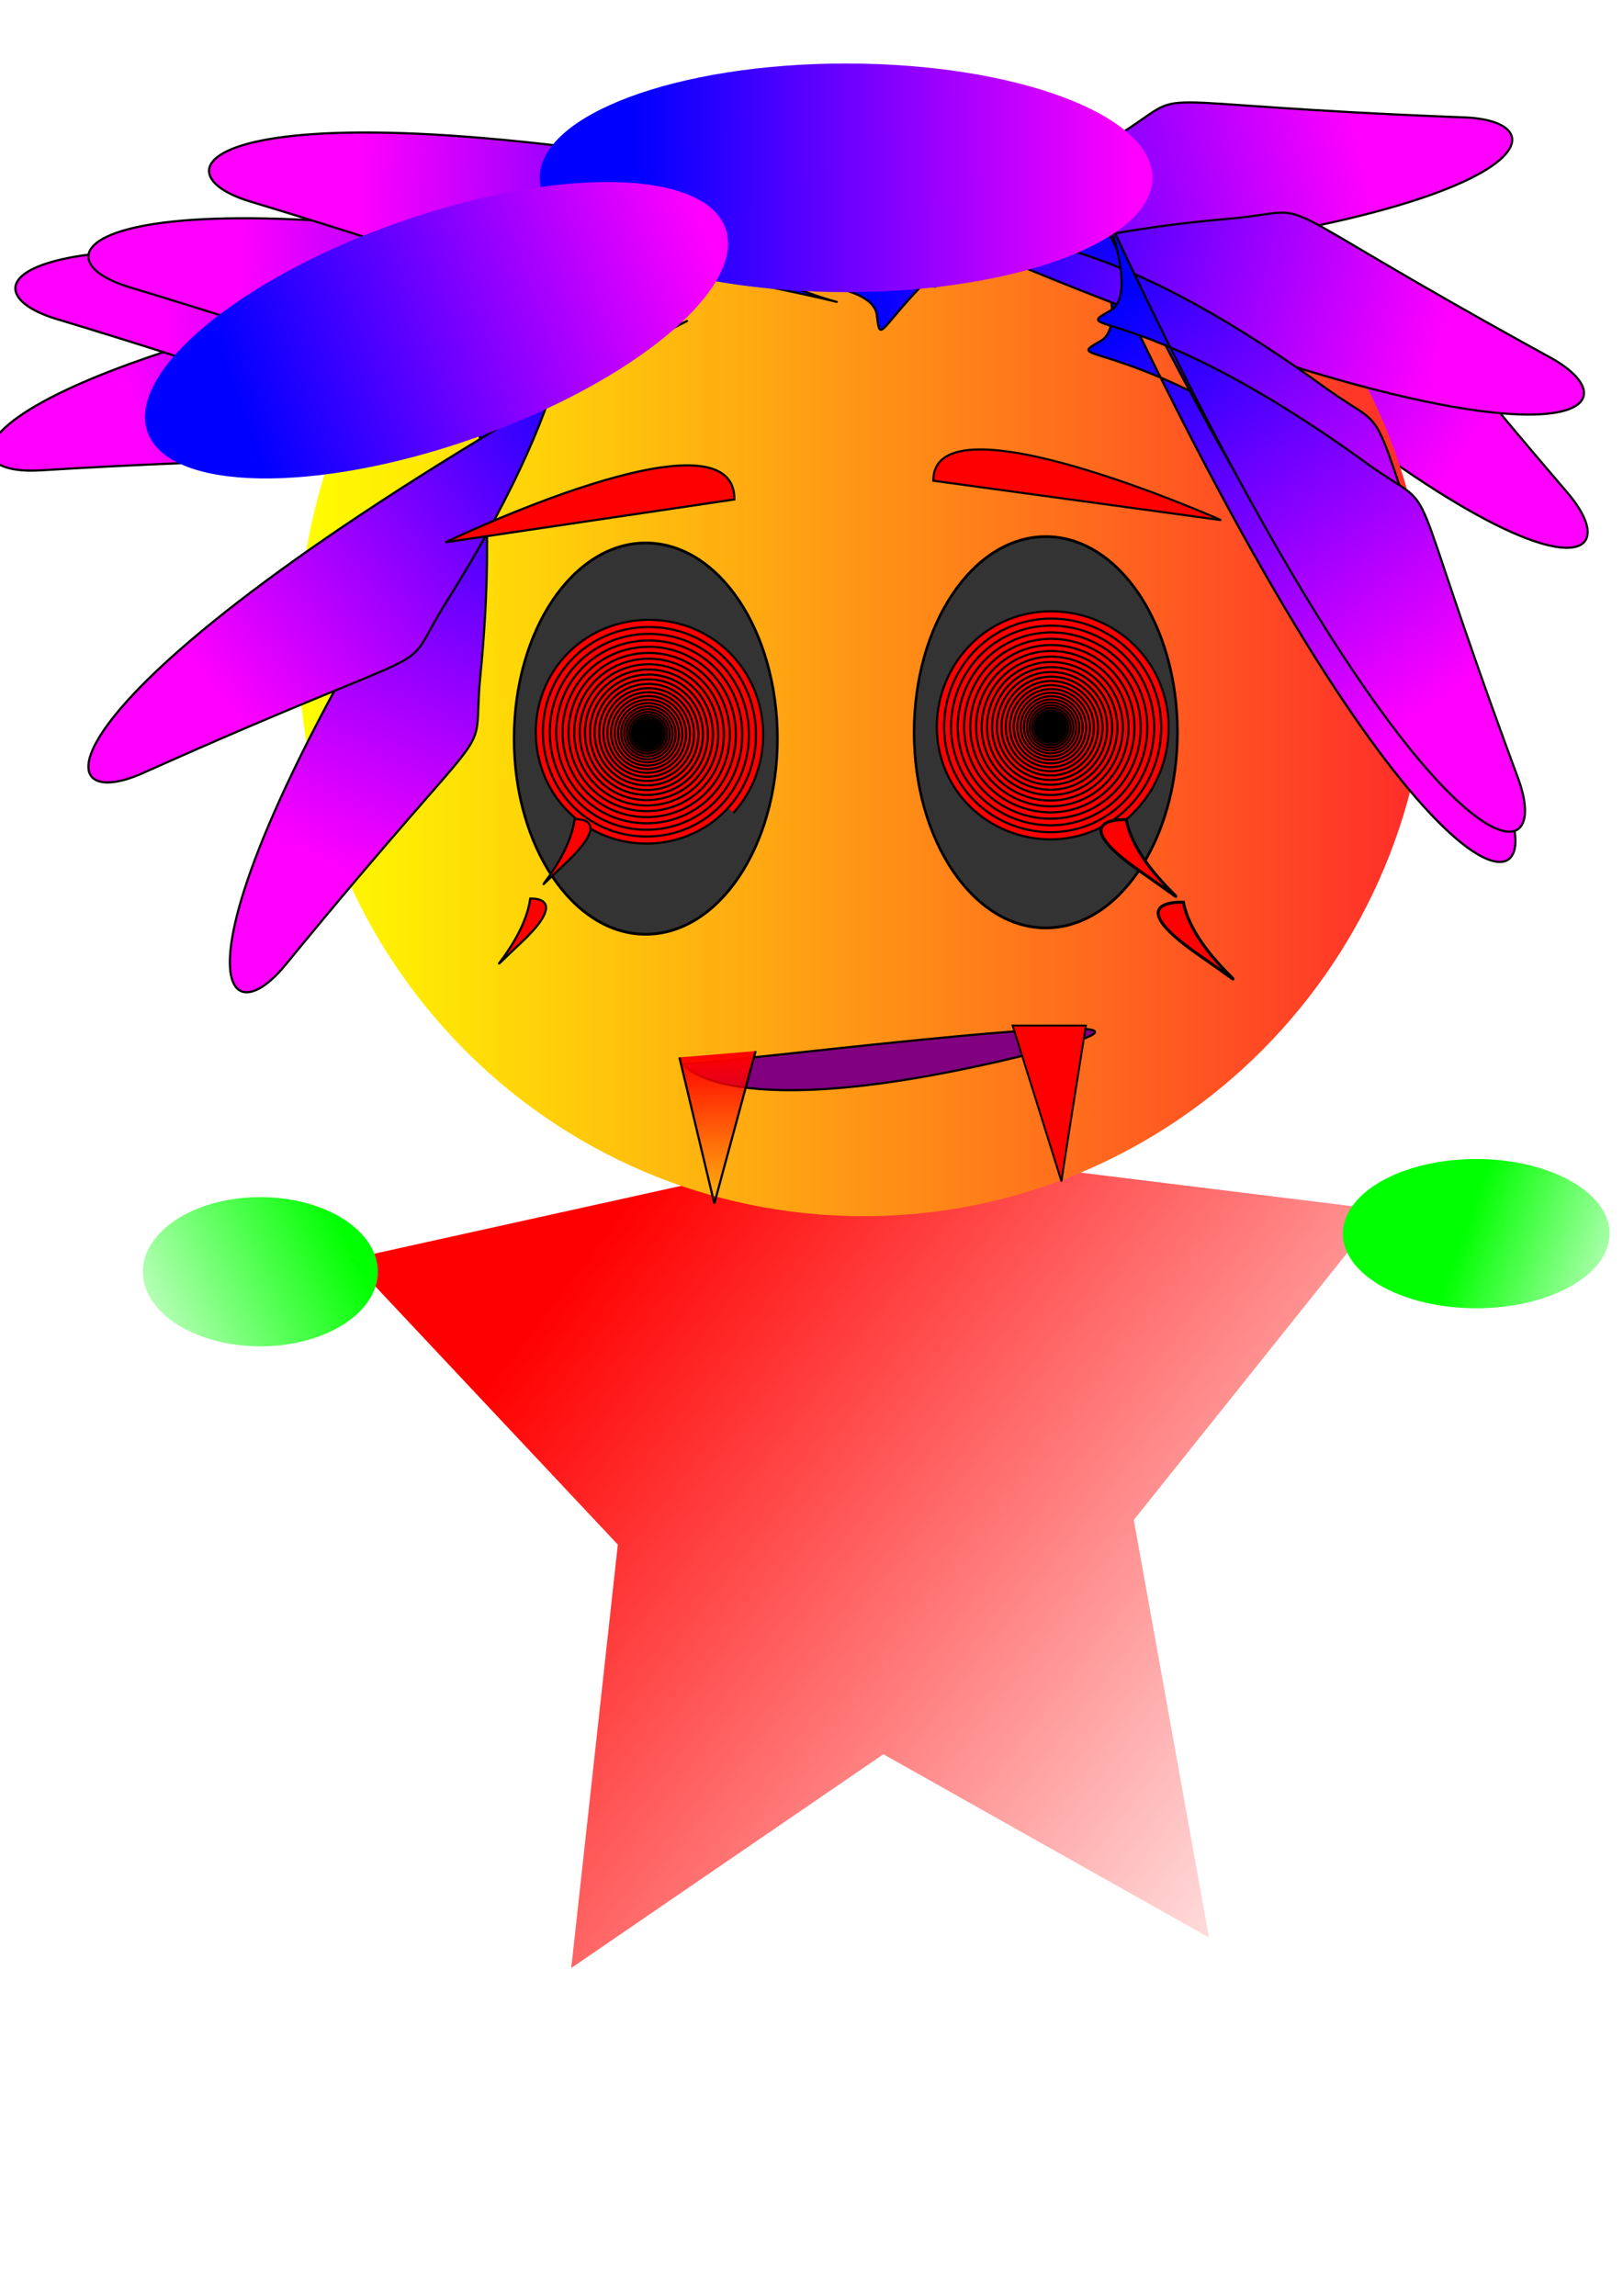 <svg xmlns="http://www.w3.org/2000/svg" xmlns:xlink="http://www.w3.org/1999/xlink" viewBox="0 0 744.09 1052.4"><defs><linearGradient id="k" x1="-311.49" xlink:href="#a" gradientUnits="userSpaceOnUse" y1="285.29" gradientTransform="scale(1 -1) rotate(-64.94 -284.994 -480.712)" x2="-260.54" y2="515.26"/><linearGradient id="a"><stop stop-color="#00f" offset="0"/><stop stop-color="#f0f" offset="1"/></linearGradient><linearGradient id="d" x1="-311.49" xlink:href="#a" gradientUnits="userSpaceOnUse" y1="285.29" gradientTransform="scale(-1 1) rotate(-79.545 -402.5 209.272)" x2="-260.54" y2="515.26"/><linearGradient id="c" x1="-311.49" xlink:href="#a" gradientUnits="userSpaceOnUse" y1="285.29" gradientTransform="scale(-1 1) rotate(-59.27 -455.918 169.832)" x2="-260.54" y2="515.26"/><linearGradient id="p" x1="-256.18" xlink:href="#a" gradientUnits="userSpaceOnUse" x2="-27.655" y1="278.01" y2="276.55"/><linearGradient id="o" x1="-311.49" xlink:href="#a" gradientUnits="userSpaceOnUse" y1="285.29" gradientTransform="scale(-1 1) rotate(47.597 -239.873 -23.05)" x2="-260.54" y2="515.26"/><linearGradient id="n" x1="-311.49" xlink:href="#a" gradientUnits="userSpaceOnUse" y1="285.29" gradientTransform="scale(-1 1) rotate(47.597 -190.507 -18.467)" x2="-260.54" y2="515.26"/><linearGradient id="m" x1="-311.49" xlink:href="#a" gradientUnits="userSpaceOnUse" y1="285.29" gradientTransform="scale(-1 1) rotate(88.502 -281.13 137.777)" x2="-260.54" y2="515.26"/><linearGradient id="l" x1="-311.49" xlink:href="#a" gradientUnits="userSpaceOnUse" y1="285.29" gradientTransform="scale(-1 1) rotate(47.597 -253.417 -11.142)" x2="-260.54" y2="515.26"/><linearGradient id="e" x1="-311.49" xlink:href="#a" gradientUnits="userSpaceOnUse" y1="285.29" gradientTransform="scale(-1 1) rotate(67.872 -237.69 61.426)" x2="-260.54" y2="515.26"/><linearGradient id="j" x1="-311.49" xlink:href="#a" gradientUnits="userSpaceOnUse" y1="285.29" gradientTransform="scale(-1 1) rotate(-79.545 -479.237 235.677)" x2="-260.54" y2="515.26"/><linearGradient id="i" x1="-311.49" xlink:href="#a" gradientUnits="userSpaceOnUse" y1="285.29" gradientTransform="scale(-1 1) rotate(-38.64 -475.727 168.913)" x2="-260.54" y2="515.26"/><linearGradient id="h" x1="-311.49" xlink:href="#a" gradientUnits="userSpaceOnUse" y1="285.29" gradientTransform="scale(-1 1) rotate(-79.545 -427.974 222.102)" x2="-260.54" y2="515.26"/><linearGradient id="g" x1="-311.49" xlink:href="#a" gradientUnits="userSpaceOnUse" y1="285.29" gradientTransform="scale(-1 1) rotate(-12.082 -805.81 -150.668)" x2="-260.54" y2="515.26"/><linearGradient id="b" y2="807.22" gradientUnits="userSpaceOnUse" y1="519.05" x2="-12.061" x1="-329.59"><stop stop-color="red" offset="0"/><stop stop-color="red" stop-opacity="0" offset="1"/></linearGradient><linearGradient id="q" y2="473.05" gradientUnits="userSpaceOnUse" y1="425.02" x2="-254.72" x1="-157.2"><stop stop-color="#0f0" offset="0"/><stop stop-color="#0f0" stop-opacity=".18" offset="1"/><stop stop-color="#0f0" stop-opacity="0" offset="1"/></linearGradient><linearGradient id="r" y2="633.16" gradientUnits="userSpaceOnUse" y1="599.69" x2="-97.522" x1="-190.68"><stop stop-color="#0f0" offset="0"/><stop stop-color="#0f0" stop-opacity="0" offset="1"/></linearGradient><linearGradient id="s" x1="-390.09" gradientUnits="userSpaceOnUse" y1="427.93" gradientTransform="translate(713.22 55.311)" x2="-385.72" y2="493.43"><stop stop-color="red" offset="0"/><stop stop-color="red" stop-opacity="0" offset="1"/></linearGradient><linearGradient id="f" y2="566.94" gradientUnits="userSpaceOnUse" y1="566.94" x2="625.89" x1="107.71"><stop stop-color="#ff0" offset="0"/><stop stop-color="#ff2a2a" offset="1"/></linearGradient></defs><path d="M-344.97 790.36l20.26-155.51L-441.33 530l154.16-28.79 63.69-143.32 75.01 137.72L7.51 511.89-100.28 625.8l32.715 153.37-141.64-67.32z" fill="url(#b)" transform="matrix(1.054 0 0 1.248 625.5 -84.277)"/><path stroke="#000" fill="url(#c)" d="M284.09 112.42c-297.5 46.47-318.76 103.5-265.52 100.27 161.8-9.83 121.82 2.99 158.12-24.57 102.66-77.97 96.07-114.69 100.97-92.201 4.9 22.486 99.894 1.902 6.423 16.502z" transform="translate(0 2.911)"/><path stroke="#000" fill="url(#d)" d="M309.69 141.25C14.52 81.748-25.18 127.88 25.88 143.3c155.18 46.852 113.23 45.025 156.83 31.746 123.32-37.557 129.86-74.287 126.67-51.496-3.195 22.791 93.046 36.401.307 17.705z" transform="translate(0 2.911)"/><path stroke="#000" fill="url(#e)" d="M478.3 71.746c216.66 209.09 274.96 191.6 240.24 151.11-105.53-123.05-71.16-98.92-115.05-111.21-124.14-34.762-149.43-7.34-134.47-24.82 14.97-17.484-58.8-80.779 9.28-15.084z" transform="translate(0 2.911)"/><path transform="translate(29.111 -270.729)" fill="url(#f)" d="M625.89 566.94c0 144.3-116 261.27-259.09 261.27S107.71 711.23 107.71 566.94c0-144.3 116-261.27 259.09-261.27s259.09 116.98 259.09 261.27z"/><path stroke="#000" fill="url(#g)" d="M237.69 176.52C69.6 426.34 96.99 480.69 130.8 439.44c102.75-125.37 84.99-87.33 89.43-132.69 12.578-128.3-18.839-148.42.987-136.73 19.826 11.687 69.284-71.988 16.47 6.503z" transform="translate(0 2.911)"/><path stroke="#000" fill="url(#h)" d="M343.16 126.7C48 67.193 8.3 113.33 59.36 128.74c155.18 46.85 113.23 45.03 156.83 31.75 123.32-37.56 129.86-74.29 126.67-51.5-3.195 22.791 93.046 36.401.307 17.705z" transform="translate(0 2.911)"/><path stroke="#000" fill="url(#i)" d="M278.65 164.07C16.6 312.37 16.8 373.24 65.49 351.45c147.96-66.2 115.06-40.11 139.32-78.7 68.612-109.14 49.507-141.18 62.016-121.86 12.509 19.318 94.159-33.415 11.825 13.18z" transform="translate(0 2.911)"/><path stroke="#000" fill="url(#j)" d="M398.47 87.397c-295.16-59.504-334.86-13.371-283.8 2.045C269.85 136.29 227.9 134.47 271.5 121.19c123.32-37.559 129.86-74.289 126.67-51.498-3.195 22.791 93.046 36.401.307 17.705z" transform="translate(0 2.911)"/><path stroke="#000" fill="url(#k)" d="M397.24 124.44c300.63-16.84 327.41-71.494 274.12-73.537-161.98-6.211-120.93-15.02-159.77 8.824C401.72 127.16 404.65 164.357 402 141.5c-2.66-22.86-99.22-11.77-4.76-17.06z" transform="translate(0 2.911)"/><path stroke="#000" fill="url(#l)" d="M518.52 142.46c130.79 271.22 191.53 275.01 172.99 225-56.34-151.99-32.47-117.44-69.38-144.18-104.4-75.63-137.63-58.67-117.53-69.88 20.09-11.22-27.17-96.152 13.92-10.94z" transform="translate(0 2.911)"/><path stroke="#000" fill="url(#m)" d="M432.48 104.09c276.44 119.35 324.84 82.436 278.08 56.778C568.45 82.893 609.11 93.369 563.7 97.329c-128.43 11.202-142.43 45.78-134.59 24.145 7.846-21.636-83.489-54.882 3.367-17.385z" transform="translate(0 2.911)"/><path stroke="#000" fill="url(#n)" d="M503.44 93.627c130.79 271.21 191.54 275.01 172.99 225-56.34-151.99-32.47-117.45-69.38-144.19-104.4-75.625-137.63-58.66-117.53-69.88 20.09-11.212-27.17-96.147 13.92-10.933z" transform="translate(0 2.911)"/><path stroke="#000" fill="url(#o)" d="M522.91 128.59c130.78 271.21 191.53 275.01 172.99 225-56.35-151.99-32.48-117.45-69.39-144.19-104.4-75.63-137.63-58.66-117.53-69.88 20.1-11.21-27.17-96.148 13.93-10.93z" transform="translate(0 2.911)"/><path transform="translate(547.29 -193.589)" fill="url(#p)" d="M-18.922 275.1c0 28.94-62.886 52.4-140.46 52.4s-140.46-23.46-140.46-52.4 62.886-52.4 140.46-52.4 140.46 23.46 140.46 52.4z"/><path transform="translate(582.22 -163.019)" fill="url(#p)" d="M-18.922 275.1c0 28.94-62.886 52.4-140.46 52.4s-140.46-23.46-140.46-52.4 62.886-52.4 140.46-52.4 140.46 23.46 140.46 52.4z"/><path transform="rotate(-19.382 -341.871 -839.382)" fill="url(#p)" d="M-18.922 275.1c0 28.94-62.886 52.4-140.46 52.4s-140.46-23.46-140.46-52.4 62.886-52.4 140.46-52.4 140.46 23.46 140.46 52.4z"/><path transform="rotate(8.969 1290.399 4474.805)" fill="url(#p)" d="M-18.922 275.1c0 28.94-62.886 52.4-140.46 52.4s-140.46-23.46-140.46-52.4 62.886-52.4 140.46-52.4 140.46 23.46 140.46 52.4z"/><path stroke="#000" fill="red" d="M336.68 228.931l-132.47 19.656s132.78-63.924 132.47-19.656z"/><path stroke="#000" stroke-width=".957" fill="red" d="M427.91 220.361l131.94 18.058s-132.25-58.727-131.94-18.058z"/><path stroke="#000" fill="purple" d="M312.94 487.611s18.922 29.111 152.83-2.911-145.55 4.367-152.83 2.911z"/><path d="M-272.19 373.35c0 40.596-24.112 73.505-53.855 73.505S-379.9 413.946-379.9 373.35s24.112-73.505 53.855-73.505 53.855 32.909 53.855 73.505z" transform="matrix(1.121 0 0 1.22 661.55 -116.919)" stroke="#000" stroke-width="1.047" fill="#333"/><path d="M-272.19 373.35c0 40.596-24.112 73.505-53.855 73.505S-379.9 413.946-379.9 373.35s24.112-73.505 53.855-73.505 53.855 32.909 53.855 73.505z" transform="matrix(1.121 0 0 1.22 844.95 -119.829)" stroke="#000" stroke-width="1.047" fill="#333"/><path d="M481.79 333.324s0 0 0 0 0 0 0 0h.002c.002 0 0 .003 0 .004-.002.003-.007.002-.01 0-.003-.004-.002-.01.002-.015.006-.006.017-.004.022.002.008.01.005.025-.004.032-.013.012-.033.007-.043-.006-.015-.017-.008-.044.009-.057.023-.019.057-.01.074.012.022.03.012.072-.017.093-.037.027-.089.015-.115-.021-.032-.045-.017-.109.027-.14.055-.038.13-.02.168.034.045.065.022.154-.041.198-.077.052-.182.025-.232-.05a.196.196 0 01.058-.268.226.226 0 01.31.068.258.258 0 01-.08.353.294.294 0 01-.401-.09.331.331 0 01.104-.454c.17-.11.4-.049.508.119a.416.416 0 01-.134.567.462.462 0 01-.63-.15.512.512 0 01.168-.698.564.564 0 01.769.187.62.62 0 01-.207.844.68.68 0 01-.924-.227.742.742 0 01.25-1.01c.373-.23.87-.094 1.098.275.25.405.102.945-.299 1.191-.44.27-1.024.11-1.29-.325-.29-.475-.117-1.107.353-1.393.512-.312 1.193-.125 1.501.382.335.551.134 1.283-.412 1.614-.593.358-1.378.142-1.732-.444-.384-.635-.151-1.477.477-1.855.68-.41 1.58-.16 1.984.512.436.726.17 1.686-.55 2.117-.773.464-1.796.18-2.255-.587-.492-.824-.19-1.912.627-2.4.875-.522 2.032-.2 2.549.668.553.93.212 2.156-.71 2.704-.986.586-2.286.223-2.865-.754-.62-1.043-.235-2.419.8-3.032 1.103-.653 2.557-.246 3.204.848.688 1.165.259 2.7-.897 3.382-1.229.725-2.847.272-3.566-.948-.763-1.295-.285-3 1-3.756 1.363-.802 3.157-.298 3.952 1.055.842 1.433.312 3.319-1.11 4.154-1.507.883-3.487.326-4.363-1.169-.926-1.58-.341-3.658 1.229-4.576 1.657-.97 3.834-.356 4.796 1.29 1.015 1.736.372 4.017-1.353 5.024-1.817 1.06-4.204.387-5.257-1.419-1.108-1.9-.404-4.397 1.485-5.497 1.987-1.157 4.595-.42 5.744 1.554 1.207 2.076.437 4.798-1.625 5.997-2.166 1.258-5.007.455-6.256-1.698-1.311-2.258-.473-5.22 1.772-6.522 2.354-1.366 5.44-.492 6.796 1.849 1.42 2.451.51 5.664-1.928 7.075-2.551 1.477-5.895.53-7.362-2.008-1.535-2.654-.549-6.132 2.09-7.657 2.76-1.594 6.374-.568 7.958 2.176 1.655 2.867.589 6.62-2.262 8.265-2.977 1.718-6.874.61-8.58-2.35-1.781-3.09-.632-7.134 2.441-8.904 3.205-1.845 7.398-.652 9.233 2.535 1.911 3.323.675 7.67-2.63 9.57-3.443 1.98-7.946.697-9.914-2.728-2.049-3.565-.72-8.228 2.827-10.265 3.69-2.119 8.517-.744 10.625 2.929 2.191 3.819.768 8.812-3.032 10.99-3.95 2.266-9.113.793-11.366-3.137-2.34-4.083-.818-9.42 3.246-11.747 4.219-2.417 9.733-.843 12.137 3.356 2.494 4.358.868 10.053-3.47 12.534-4.5 2.575-10.379.895-12.94-3.584-2.655-4.644-.921-10.71 3.702-13.353 4.791-2.738 11.05-.949 13.774 3.821 2.822 4.941.977 11.395-3.943 14.203-5.094 2.908-11.746 1.005-14.64-4.067-2.995-5.25-1.034-12.104 4.193-15.085 5.409-3.084 12.47-1.063 15.538 4.322 3.175 5.57 1.093 12.84-4.453 16-5.734 3.266-13.218 1.122-16.469-4.588-3.36-5.901-1.154-13.602 4.723-16.947 6.072-3.455 13.993-1.185 17.433 4.862 3.552 6.244 1.217 14.39-5.002 17.927-6.42 3.65-14.796 1.249-18.43-5.146-3.751-6.6-1.282-15.208 5.291-18.942 6.782-3.853 15.626-1.315 19.462 5.44 3.956 6.967 1.35 16.052-5.59 19.99-7.155 4.062-16.484 1.384-20.528-5.743-4.168-7.346-1.418-16.923 5.9-21.074 7.54-4.277 17.37-1.454 21.627 6.058 4.387 7.738 1.49 17.824-6.219 22.192-7.938 4.499-18.284 1.526-22.764-6.383-4.612-8.141-1.563-18.752 6.549-23.345 8.348-4.727 19.227-1.6 23.936 6.718 4.844 8.558 1.638 19.709-6.889 24.535-8.77 4.963-20.199 1.677-25.143-7.063-5.084-8.987-1.716-20.696 7.24-25.76 9.206-5.206 21.2-1.756 26.385 7.419 5.33 9.429 1.796 21.712-7.6 27.022-9.655 5.456-22.231 1.836-27.666-7.785-5.584-9.885-1.878-22.757 7.972-28.32 10.117-5.714 23.291-1.92 28.984 8.162 5.845 10.352 1.963 23.833-8.355 29.656-10.59 5.978-24.382 2.005-30.338-8.55-6.113-10.835-2.049-24.94 8.75-31.03 11.078-6.25 25.503-2.094 31.73 8.95 6.388 11.327 2.138 26.075-9.153 32.44-11.581 6.529-26.656 2.183-33.162-9.36-6.671-11.836-2.23-27.243 9.57-33.891 12.095-6.815 27.838-2.276 34.63 9.782 6.961 12.358 2.323 28.442-9.997 35.38-12.624 7.11-29.053 2.37-36.139-10.215-7.259-12.894-2.418-29.673 10.436-36.907 13.167-7.411 30.3-2.468 37.686 10.659 7.565 13.443 2.517 30.935-10.886 38.475-13.723 7.72-31.578 2.567-39.273-11.115-7.877-14.007-2.617-32.23 11.347-40.081 14.294-8.037 32.888-2.669 40.9 11.583 8.199 14.584 2.72 33.556-11.82 41.728-14.879 8.362-34.232 2.773-42.568-12.062-8.527-15.176-2.825-34.915 12.306-43.416 15.477-8.695 35.607-2.88 44.275 12.553 8.864 15.782 2.934 36.307-12.803 45.144-16.09 9.035-37.016 2.988-46.024-13.056-9.208-16.403-3.044-37.733 13.313-46.914 16.718-9.384 38.458-3.1 47.814 13.572 9.561 17.038 3.157 39.192-13.834 48.725-17.36 9.74-39.934 3.214-49.646-14.1-9.921-17.687-3.272-40.684 14.367-50.577 18.018-10.105 41.444-3.331 51.52 14.639 10.291 18.353 3.39 42.212-14.913 52.473-18.69 10.478-42.988 3.45-53.436-15.191-10.668-19.033-3.51-43.773 15.472-54.41 19.378-10.86 44.567-3.572 55.395 15.755 11.053 19.727 3.634 45.369-16.042 56.39-20.08 11.25-46.18 3.697-57.397-16.331-11.447-20.438-3.759-47 16.626-58.414 20.798-11.647 47.828-3.823 59.443 16.922 11.85 21.163 3.887 48.665-17.222 60.482-21.53 12.053-49.512 3.952-61.532-17.525-12.259-21.904-4.017-50.367 17.831-62.593 22.28-12.468 51.231-4.084 63.665 18.14 12.678 22.66 4.152 52.103-18.453 64.748-23.044 12.89-52.985 4.219-65.842-18.77-13.106-23.431-4.287-53.875 19.088-66.947 23.824-13.323 54.776-4.356 68.065 19.41 13.542 24.22 4.426 55.685-19.736 69.192-24.62 13.764-56.603 4.496-70.332-20.064-13.987-25.024-4.567-57.531 20.397-71.482 25.432-14.213 58.467-4.64 72.644 20.732 14.441 25.844 4.712 59.413-21.07 73.818M296.93 336.231s0 0 0 0 0 0 0 0l.001-.001c.002 0 .002.003.002.005 0 .003-.006.004-.009.003-.005-.002-.006-.01-.004-.015.004-.008.015-.009.022-.005.01.006.013.021.006.031-.009.015-.029.017-.043.008-.019-.012-.021-.038-.01-.056.016-.024.05-.027.073-.012.03.02.034.063.014.092-.026.037-.078.041-.114.016-.044-.032-.05-.095-.018-.138.038-.053.115-.059.166-.021.062.046.069.136.024.196-.055.073-.16.08-.23.027a.192.192 0 01-.03-.268.221.221 0 01.308-.033c.109.085.12.247.036.353a.287.287 0 01-.4.04.324.324 0 01-.045-.452.364.364 0 01.509-.049c.172.139.19.399.052.568a.452.452 0 01-.631.058.5.5 0 01-.062-.7.552.552 0 01.771-.067c.255.21.28.597.072.848a.665.665 0 01-.929.078.726.726 0 01-.082-1.015c.274-.33.778-.36 1.104-.088.358.298.39.845.094 1.198-.323.388-.916.422-1.298.101-.417-.35-.454-.99-.107-1.402.378-.45 1.068-.489 1.512-.114.482.407.524 1.149.12 1.626-.437.517-1.233.562-1.745.128-.554-.47-.6-1.322-.136-1.87.503-.592 1.415-.642 2-.143.631.537.684 1.51.152 2.135-.573.671-1.611.728-2.276.16-.714-.611-.773-1.716-.168-2.423.65-.758 1.823-.82 2.574-.176.803.69.87 1.935.185 2.73-.731.852-2.051.921-2.894.195-.9-.775-.973-2.171-.204-3.062.82-.95 2.296-1.027 3.238-.214 1.002.866 1.083 2.424.223 3.418-.914 1.056-2.557 1.14-3.604.233-1.112-.963-1.201-2.694-.244-3.797 1.014-1.169 2.835-1.262 3.995-.254 1.229 1.067 1.326 2.981.266 4.2-1.121 1.29-3.132 1.391-4.412.277-1.352-1.177-1.458-3.287-.288-4.629 1.235-1.417 3.446-1.527 4.853-.3 1.483 1.294 1.598 3.61.312 5.083-1.355 1.551-3.78 1.672-5.32.325-1.622-1.418-1.747-3.954-.338-5.564 1.483-1.694 4.132-1.824 5.814-.35 1.768 1.548 1.904 4.315.364 6.07-1.616 1.844-4.503 1.985-6.334.378-1.922-1.687-2.068-4.696-.392-6.605 1.758-2.001 4.894-2.154 6.883-.406 2.083 1.832 2.24 5.097.42 7.167-1.907 2.167-5.305 2.33-7.458.435-2.253-1.984-2.423-5.518-.45-7.757 2.062-2.34 5.736-2.516 8.062-.465 2.43 2.143 2.613 5.96.48 8.375-2.225 2.522-6.187 2.711-8.694.497-2.617-2.31-2.812-6.422-.513-9.023 2.397-2.712 6.66-2.914 9.357-.53 2.81 2.486 3.02 6.905.546 9.7-2.576 2.911-7.154 3.127-10.049.564-3.013-2.669-3.236-7.41-.58-10.407 2.762-3.118 7.67-3.349 10.77-.6 3.225 2.86 3.463 7.937.617 11.145-2.957 3.334-8.207 3.58-11.524.636-3.445-3.058-3.698-8.485-.654-11.913 3.16-3.56 8.767-3.82 12.309-.674 3.675 3.265 3.943 9.056.693 12.712-3.371 3.793-9.35 4.07-13.124.713-3.913-3.48-4.198-9.65-.733-13.544 3.59-4.036 9.956-4.33 13.972-.754 4.16 3.704 4.462 10.267.775 14.408-3.82 4.288-10.584 4.599-14.852.796-4.418-3.936-4.737-10.908-.818-15.304 4.056-4.55 11.237-4.878 15.765-.84 4.684 4.178 5.021 11.573.862 16.235-4.301 4.82-11.913 5.167-16.712.884-4.96-4.427-5.316-12.26-.907-17.197 4.554-5.101 12.613-5.467 17.692-.93 5.244 4.685 5.62 12.973.954 18.195-4.818 5.39-13.338 5.776-18.706.977-5.54-4.952-5.936-13.71-1.003-19.226 5.09-5.69 14.088-6.097 19.755-1.026 5.845 5.229 6.262 14.472 1.052 20.292-5.37 6-14.862 6.428-20.839 1.077-6.16-5.515-6.597-15.26-1.103-21.394 5.661-6.321 15.662-6.77 21.958-1.13 6.485 5.81 6.945 16.073 1.156 22.532-5.96 6.65-16.488 7.122-23.113 1.182-6.82-6.114-7.302-16.91-1.21-23.704 6.27-6.991 17.34-7.485 24.304-1.237 7.166 6.428 7.671 17.775 1.266 24.914-6.589 7.342-18.217 7.86-25.532 1.294-7.522-6.752-8.052-18.666-1.323-26.16 6.917-7.704 19.122-8.246 26.797-1.352 7.888 7.085 8.442 19.584 1.381 27.443-7.255 8.075-20.053 8.642-28.099 1.411-8.265-7.428-8.845-20.528-1.442-28.764 7.604-8.458 21.011-9.05 29.44-1.472 8.653 7.78 9.258 21.5 1.503 30.123-7.96 8.851-21.996 9.47-30.817 1.535-9.052-8.144-9.684-22.5-1.567-31.52 8.329-9.256 23.009-9.902 32.234-1.6 9.463 8.517 10.122 23.526 1.632 32.956-8.707 9.672-24.05 10.345-33.689 1.666-9.883-8.9-10.57-24.581-1.699-34.431 9.096-10.098 25.12-10.8 35.184-1.733 10.316 9.294 11.032 25.664 1.767 35.946-9.494 10.536-26.216 11.267-36.718 1.802-10.759-9.698-11.505-26.776-1.836-37.5 9.903-10.985 27.342-11.746 38.292-1.873 11.214 10.112 11.99 27.916 1.908 39.095-10.323 11.446-28.497 12.237-39.907 1.945-11.681-10.537-12.487-29.086-1.981-40.73 10.753-11.918 29.68-12.74 41.562-2.019 12.159 10.973 12.997 30.284 2.055 42.405-11.194 12.402-30.895 13.256-43.259 2.094-12.648-11.419-13.519-31.513-2.132-44.123 11.646-12.897 32.138-13.785 44.997-2.17 13.15 11.875 14.054 32.77 2.21 45.88-12.108 13.405-33.41 14.326-46.775 2.25-13.663-12.345-14.601-34.059-2.29-47.682 12.582-13.924 34.714-14.879 48.597-2.33 14.188 12.824 15.161 35.378 2.372 49.525-13.068 14.456-36.048 15.446-50.462 2.413-14.726-13.315-15.734-36.727-2.455-51.411 13.564-15 37.413-16.025 52.37-2.498 15.276 13.816 16.32 38.107 2.54 53.34-14.071 15.554-38.808 16.617-54.32 2.583-15.838-14.33-16.92-39.518-2.627-55.311 14.59-16.123 40.235-17.223 56.314-2.671 16.412 14.854 17.531 40.96 2.715 57.327-15.12 16.704-41.693 17.842-58.35 2.76-17-15.39-18.157-42.434-2.806-59.387 15.662-17.297 43.182-18.474 60.433-2.851 17.598 15.937 18.795 43.939 2.898 61.49-16.215 17.904-44.704 19.12-62.56 2.945-18.21-16.497-19.446-45.477-2.991-63.639 16.78-18.521 46.258-19.778 64.73-3.04 18.836 17.069 20.114 47.048 3.088 65.834-17.358 19.152-47.844 20.45-66.947 3.136-19.473-17.65-20.793-48.65-3.185-68.072 17.946-19.797 49.463-21.137 69.21-3.235 20.123 18.245 21.485 50.284 3.284 70.357-18.547 20.454-51.114 21.838-71.517 3.335-20.787-18.852-22.193-51.952-3.386-72.688 19.16-21.124 52.8-22.552 73.871-3.437 21.464 19.471 22.914 53.654 3.489 75.065M243.08 411.921c-2.911 21.833-27.655 42.211-4.367 20.378 23.29-21.833 4.367-20.378 4.367-20.378z" stroke="#000" fill="red"/><path stroke="#000" stroke-width="1.374" fill="red" d="M542.56 413.571c4.647 25.831 44.143 49.94 6.97 24.11s-6.97-24.11-6.97-24.11z"/><path stroke="#000" fill="red" d="M263.45 375.531c-2.911 21.833-27.655 42.211-4.367 20.378 23.29-21.833 4.367-20.378 4.367-20.378z"/><path stroke="#000" stroke-width="1.374" fill="red" d="M516.36 375.721c4.647 25.831 44.143 49.94 6.97 24.11s-6.97-24.11-6.97-24.11z"/><path transform="translate(321.68 152.83)" fill="url(#q)" d="M-148.47 430.11a53.855 34.205 0 11-107.71 0 53.855 34.205 0 11107.71 0z"/><path transform="translate(860.23 -32.022)" fill="url(#r)" d="M-122.27 597.5a61.133 34.205 0 11-122.27 0 61.133 34.205 0 11122.27 0z"/><path stroke="#000" fill="url(#s)" d="M311.49 484.7l16.011 66.955 18.922-69.866"/><path stroke="#000" stroke-width=".866" fill="red" d="M497.86 470.08c-11.204 70.18-11.204 71.456-11.204 71.456l-22.408-71.456z"/></svg>